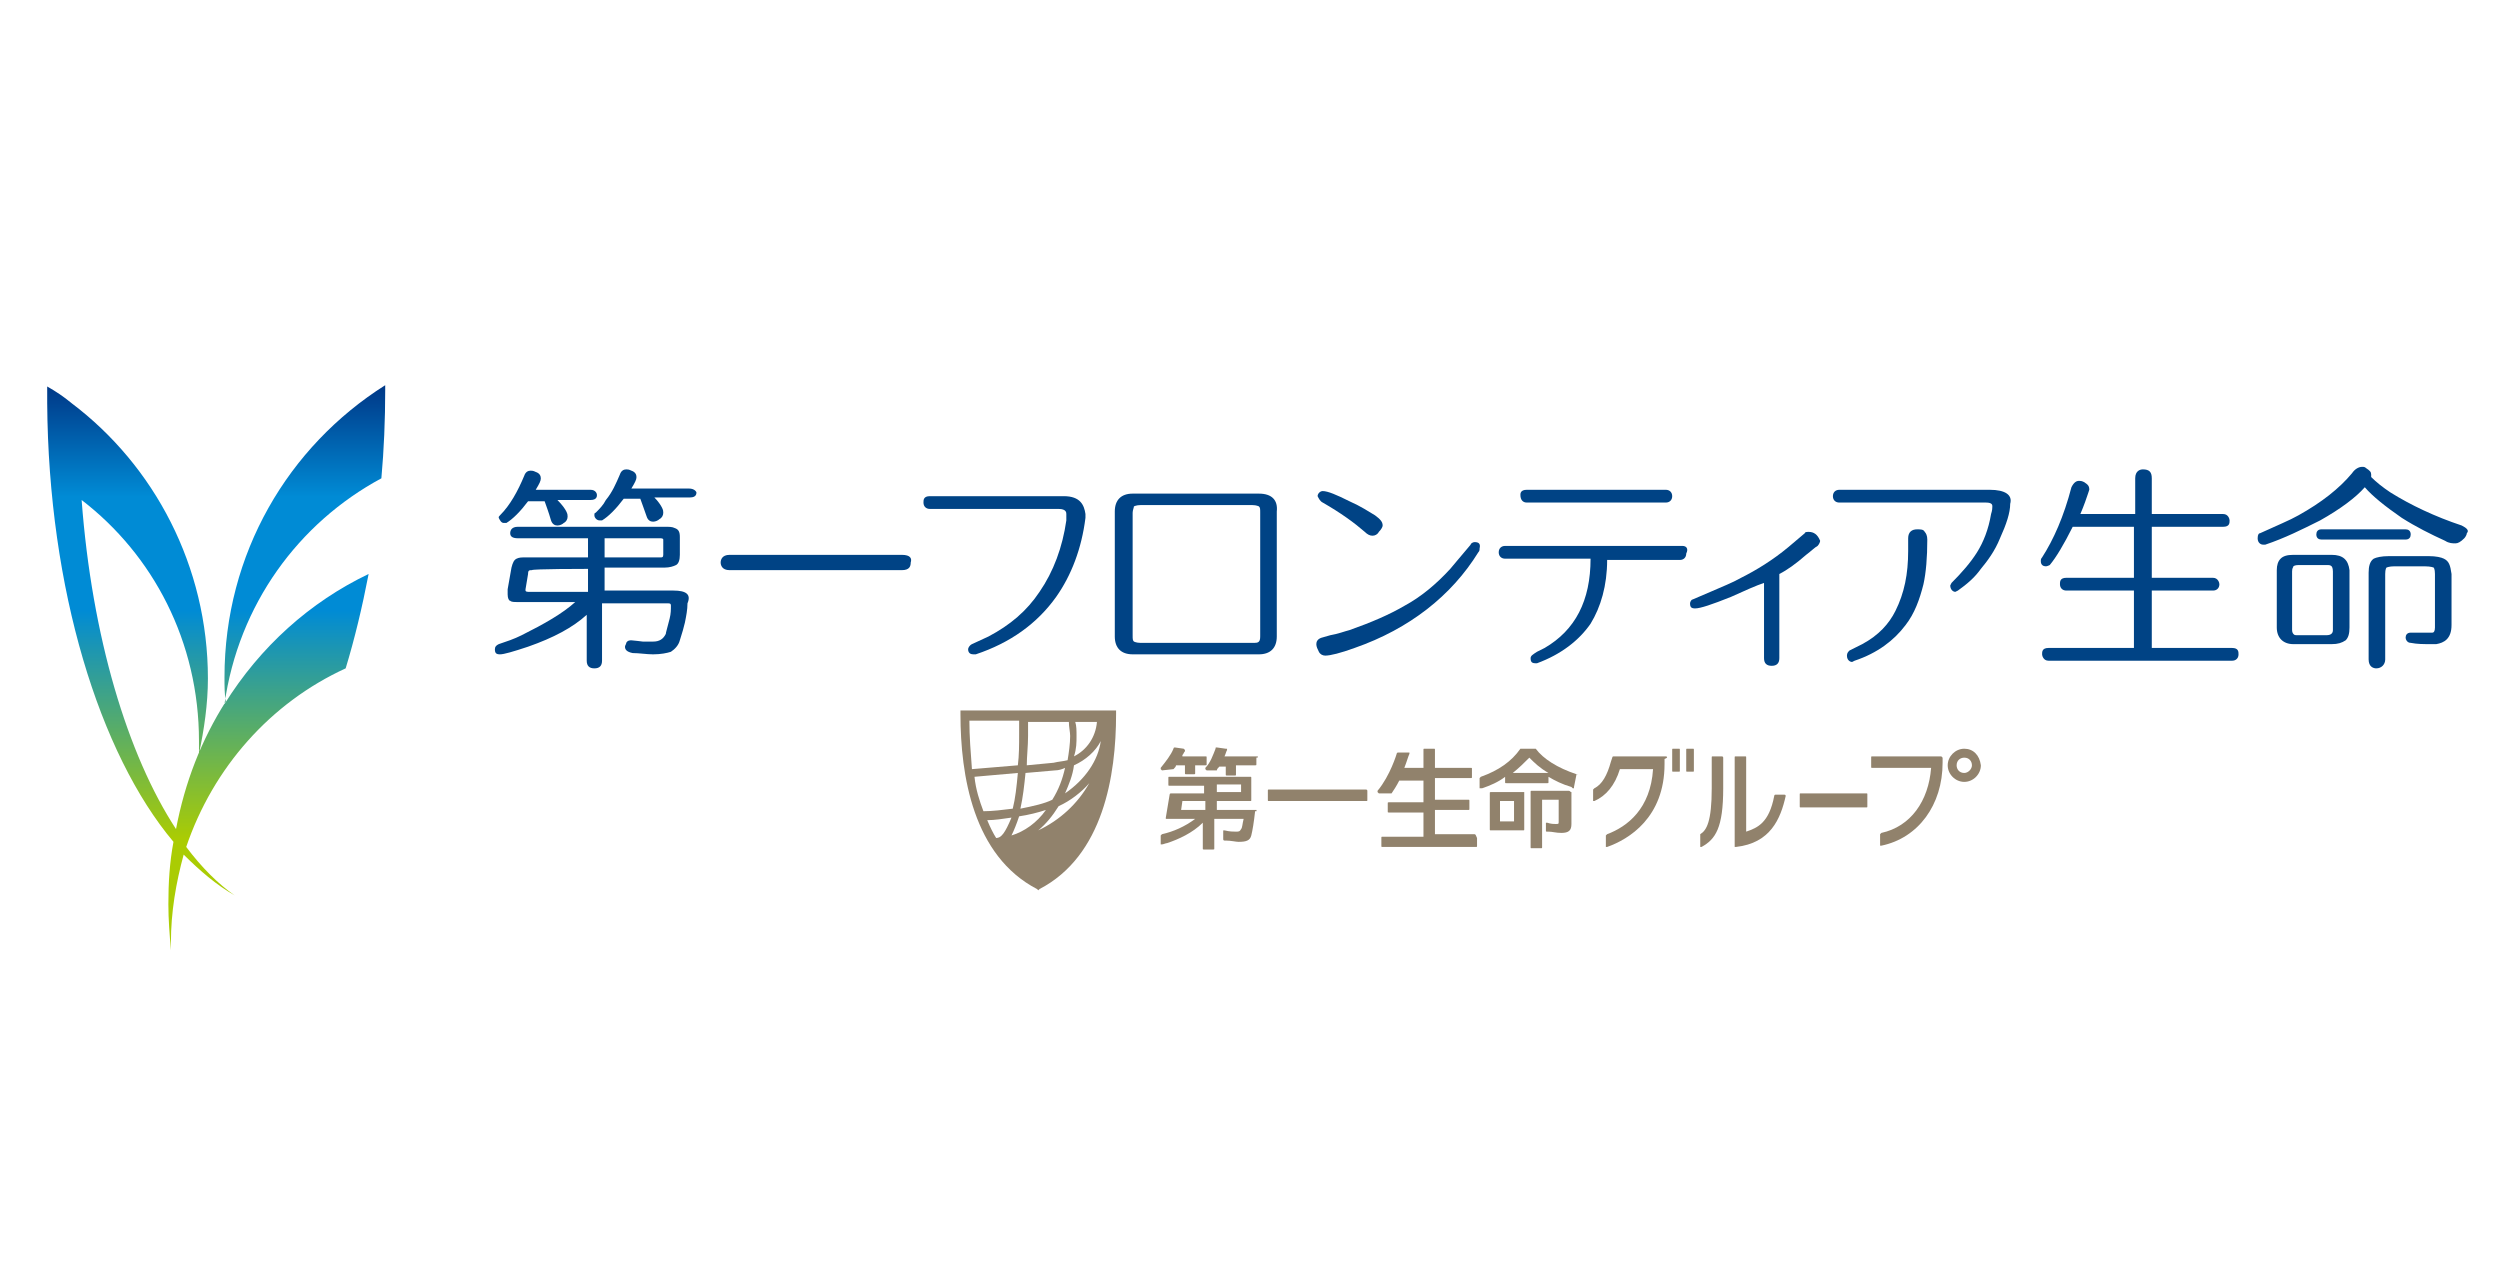 <?xml version="1.0" encoding="utf-8"?>
<!-- Generator: Adobe Illustrator 27.3.1, SVG Export Plug-In . SVG Version: 6.00 Build 0)  -->
<svg version="1.1" id="レイヤー_1" xmlns="http://www.w3.org/2000/svg" xmlns:xlink="http://www.w3.org/1999/xlink" x="0px"
	 y="0px" viewBox="0 0 196 100" style="enable-background:new 0 0 196 100;" xml:space="preserve">
<style type="text/css">
	.st0{display:none;}
	.st1{display:inline;}
	.st2{fill:#FFFFFF;}
	.st3{fill:none;stroke:#595757;stroke-width:0.955;stroke-miterlimit:10;}
	.st4{fill:#004385;}
	.st5{fill:#91826C;}
	.st6{fill:url(#SVGID_1_);}
</style>
<g id="枠" class="st0">
	<g class="st1">
		<path class="st2" d="M178.5,94.5c0,1.7-1.4,3-3,3h-154c-1.6,0-3-1.3-3-3v-88c0-1.7,1.4-3,3-3h154c1.6,0,3,1.3,3,3V94.5z"/>
		<path class="st3" d="M178.5,94.5c0,1.7-1.4,3-3,3h-154c-1.6,0-3-1.3-3-3v-88c0-1.7,1.4-3,3-3h154c1.6,0,3,1.3,3,3V94.5z"/>
	</g>
</g>
<g>
	<g>
		<path class="st4" d="M46.1,44.6c0,0.2,0,1.5,0,1.8c-0.2,0-4.7,0-4.7,0c-0.2,0-0.2-0.1-0.2-0.1v-0.1l0.2-1.2c0-0.3,0.1-0.3,0.3-0.3
			C41.7,44.6,45.9,44.6,46.1,44.6z M47.4,43.7c0-0.2,0-1.3,0-1.5c0.2,0,4.4,0,4.4,0c0.2,0,0.2,0.1,0.2,0.1v1.2
			c0,0.2-0.1,0.2-0.2,0.2C51.8,43.7,47.6,43.7,47.4,43.7 M52.8,46.3c0,0-5.2,0-5.4,0c0-0.2,0-1.5,0-1.8c0.2,0,4.7,0,4.7,0
			c0.4,0,0.7-0.1,0.9-0.2c0.2-0.1,0.3-0.4,0.3-0.8v-1.4c0-0.4-0.1-0.6-0.4-0.7c-0.2-0.1-0.4-0.1-0.8-0.1H40.6
			c-0.5,0-0.6,0.3-0.6,0.5c0,0.2,0.1,0.4,0.6,0.4c0,0,5.3,0,5.5,0c0,0.2,0,1.3,0,1.5c-0.2,0-4.9,0-4.9,0c-0.3,0-0.5,0-0.7,0.1
			c-0.2,0.1-0.3,0.3-0.4,0.7l-0.3,1.7c0,0,0,0.4,0,0.4c0,0.3,0.1,0.5,0.2,0.5c0.1,0.1,0.3,0.1,0.6,0.1c0,0,3.9,0,4.5,0
			c-1,0.9-2.4,1.7-4.2,2.6c-0.6,0.3-1.2,0.5-1.8,0.7c-0.2,0.1-0.3,0.2-0.3,0.4c0,0.3,0.1,0.4,0.4,0.4c0.3,0,1-0.2,2.2-0.6
			c2-0.7,3.5-1.5,4.6-2.5c0,0.5,0,3.6,0,3.6c0,0.4,0.2,0.6,0.6,0.6c0.4,0,0.6-0.2,0.6-0.6c0,0,0-4.2,0-4.5c0.2,0,5.2,0,5.2,0
			c0.2,0,0.2,0.1,0.2,0.2c0,0.3,0,0.6-0.1,1c-0.2,0.8-0.3,1.1-0.3,1.2c-0.2,0.4-0.5,0.6-1,0.6h-0.8c0,0-0.8-0.1-0.9-0.1c0,0,0,0,0,0
			c0,0,0,0,0,0c-0.1,0-0.3,0-0.4,0.2c0,0.1-0.1,0.2-0.1,0.3c0,0.2,0.1,0.4,0.6,0.5c0.5,0,1.1,0.1,1.6,0.1c0.6,0,1.1-0.1,1.4-0.2
			c0.3-0.2,0.6-0.5,0.7-0.9c0.2-0.6,0.3-1,0.4-1.4c0.1-0.5,0.2-1,0.2-1.5c0,0,0,0,0,0C54.2,46.6,53.8,46.3,52.8,46.3"/>
		<path class="st4" d="M39.5,41l0.2,0c0.5-0.3,1.1-0.9,1.7-1.7c0.1,0,1.1,0,1.3,0c0.1,0.3,0.3,0.8,0.5,1.5c0.1,0.3,0.3,0.4,0.5,0.4
			c0.2,0,0.4-0.1,0.5-0.2c0.2-0.1,0.3-0.3,0.3-0.5c0-0.1,0-0.2-0.1-0.4c-0.1-0.2-0.3-0.5-0.7-0.9c0.5,0,2.6,0,2.6,0
			c0.5,0,0.5-0.3,0.5-0.4c0-0.1-0.1-0.4-0.5-0.4c0,0-3.9,0-4.3,0c0.3-0.5,0.4-0.7,0.4-0.9c0-0.2-0.1-0.4-0.4-0.5
			c-0.2-0.1-0.3-0.1-0.4-0.1c-0.2,0-0.4,0.1-0.5,0.4c-0.5,1.2-1.1,2.3-1.9,3.1c-0.1,0.1-0.1,0.1-0.1,0.2C39.2,40.8,39.3,41,39.5,41z
			"/>
		<path class="st4" d="M54,38.3c0,0-4,0-4.5,0c0.3-0.5,0.4-0.7,0.4-0.9c0-0.2-0.1-0.4-0.4-0.5c-0.2-0.1-0.3-0.1-0.4-0.1
			c-0.2,0-0.4,0.1-0.5,0.4c-0.3,0.7-0.6,1.4-1.1,2c-0.2,0.4-0.5,0.7-0.8,1c-0.1,0-0.1,0.1-0.1,0.2c0,0.2,0.2,0.4,0.4,0.4l0.2,0
			c0.5-0.3,1.1-0.9,1.7-1.7c0.1,0,1.1,0,1.3,0c0.1,0.3,0.3,0.8,0.5,1.4c0.1,0.3,0.3,0.4,0.5,0.4c0.2,0,0.4-0.1,0.5-0.2
			c0.2-0.1,0.3-0.3,0.3-0.5c0-0.1,0-0.2-0.1-0.4c-0.1-0.2-0.3-0.5-0.6-0.8c0.5,0,2.8,0,2.8,0c0.5,0,0.5-0.3,0.5-0.4
			C54.6,38.6,54.5,38.3,54,38.3z"/>
		<path class="st4" d="M70.7,43.5H57.2c-0.6,0-0.7,0.4-0.7,0.6c0,0.2,0.1,0.6,0.7,0.6h13.5c0.6,0,0.7-0.3,0.7-0.6
			C71.5,43.8,71.4,43.5,70.7,43.5z"/>
		<path class="st4" d="M83.4,38.9H72.9c-0.5,0-0.5,0.3-0.5,0.5c0,0.3,0.2,0.5,0.5,0.5h10.1c0.6,0,0.6,0.3,0.6,0.4l0,0.5
			c-0.3,2.1-1,4-2.1,5.6c-1,1.5-2.3,2.6-4,3.5l-1.3,0.6c-0.2,0.1-0.3,0.3-0.3,0.4c0,0.3,0.2,0.4,0.4,0.4l0.2,0
			c2.7-0.9,4.8-2.4,6.3-4.5c1.2-1.7,2-3.8,2.3-6.2c0,0,0-0.3,0-0.3C85,39.6,84.7,38.9,83.4,38.9z"/>
		<path class="st4" d="M98.8,40.2v9.6c0,0.2,0,0.4-0.1,0.5c-0.1,0.1-0.2,0.1-0.5,0.1h-8.8c-0.3,0-0.5-0.1-0.5-0.1
			c-0.1-0.1-0.1-0.2-0.1-0.5v-9.6c0-0.2,0.1-0.4,0.1-0.5c0,0,0.2-0.1,0.5-0.1h8.8c0.3,0,0.5,0.1,0.5,0.1
			C98.8,39.8,98.8,39.9,98.8,40.2z M98.7,38.7h-9.9c-0.9,0-1.4,0.5-1.4,1.4v9.8c0,0.9,0.5,1.4,1.4,1.4h9.9c0.9,0,1.4-0.5,1.4-1.4
			v-9.8C100.2,39.2,99.7,38.7,98.7,38.7"/>
		<path class="st4" d="M103.7,39.4c1.4,0.8,2.5,1.6,3.3,2.3c0.2,0.2,0.4,0.3,0.6,0.3c0.2,0,0.4-0.1,0.5-0.3c0.2-0.2,0.3-0.4,0.3-0.5
			c0-0.3-0.2-0.5-0.6-0.8c-0.5-0.3-1.1-0.7-2-1.1c-1-0.5-1.7-0.8-2.1-0.8c-0.2,0-0.4,0.2-0.4,0.4C103.4,39.1,103.5,39.3,103.7,39.4z
			"/>
		<path class="st4" d="M115.6,42.5c-0.1,0-0.3,0.1-0.3,0.2c-1.2,1.4-1.5,1.8-1.6,1.9c-1.1,1.2-2.3,2.2-3.6,2.9
			c-1.2,0.7-2.6,1.3-4.3,1.9c-0.4,0.1-0.9,0.3-1.5,0.4l-0.7,0.2c-0.3,0.1-0.4,0.3-0.4,0.5c0,0.2,0.1,0.4,0.2,0.6
			c0.1,0.2,0.3,0.3,0.5,0.3c0.4,0,1.2-0.2,2.3-0.6c4.3-1.5,7.6-4.1,9.7-7.5c0.1-0.1,0.1-0.2,0.1-0.3
			C116.1,42.6,115.9,42.5,115.6,42.5z"/>
		<path class="st4" d="M119.7,39.4h10.9c0.3,0,0.5-0.2,0.5-0.5c0-0.3-0.2-0.5-0.5-0.5h-10.9c-0.5,0-0.5,0.3-0.5,0.4
			C119.2,39.2,119.4,39.4,119.7,39.4z"/>
		<path class="st4" d="M131.9,42.8h-13.9c-0.3,0-0.5,0.2-0.5,0.5c0,0.3,0.2,0.5,0.5,0.5c0,0,6.4,0,6.7,0c0,3.3-1.2,5.6-3.6,7
			l-0.6,0.3c-0.3,0.2-0.5,0.3-0.5,0.5c0,0.3,0.1,0.4,0.4,0.4l0.1,0c1.9-0.7,3.3-1.8,4.2-3.1c0.8-1.3,1.3-3,1.3-5c0.2,0,5.7,0,5.7,0
			c0.3,0,0.5-0.2,0.5-0.5C132.4,43,132.2,42.8,131.9,42.8z"/>
		<path class="st4" d="M141.8,41.7c-0.1,0-0.3,0-0.3,0.1l-1.3,1.1c-1.2,1-2.5,1.8-3.7,2.4c-0.7,0.4-1.5,0.7-2.4,1.1l-1.4,0.6
			c-0.1,0-0.2,0.2-0.2,0.3c0,0.3,0.1,0.4,0.4,0.4c0.4,0,1.3-0.3,2.8-0.9c1.1-0.5,2-0.9,2.6-1.1c0,0.4,0,5.9,0,5.9
			c0,0.4,0.2,0.6,0.6,0.6c0.4,0,0.6-0.2,0.6-0.6c0,0,0-6.4,0-6.6c0.6-0.3,1.3-0.8,2.1-1.5c0.4-0.3,0.7-0.6,0.9-0.7
			c0.1-0.1,0.2-0.3,0.2-0.4C142.5,41.9,142.2,41.7,141.8,41.7z"/>
		<path class="st4" d="M150.3,41.5c-0.4,0-0.7,0.2-0.7,0.7v0.5c0,0,0,0.5,0,0.5c0,1.8-0.3,3.3-1,4.7c-0.5,1-1.3,1.9-2.6,2.6l-1,0.5
			c-0.1,0.1-0.2,0.2-0.2,0.4c0,0.4,0.3,0.5,0.4,0.5l0.2-0.1c0,0,0,0,0,0c1.8-0.6,3.1-1.6,4-2.8c0.7-0.9,1.1-2,1.4-3.2
			c0.2-0.9,0.3-2.1,0.3-3.5c0-0.3-0.1-0.5-0.2-0.6C150.8,41.5,150.6,41.5,150.3,41.5z"/>
		<path class="st4" d="M156,38.4h-11.8c-0.3,0-0.5,0.2-0.5,0.5c0,0.3,0.2,0.5,0.5,0.5h11.5c0.5,0,0.5,0.2,0.5,0.3
			c0,0.1,0,0.3-0.1,0.6c-0.2,1.2-0.6,2.2-1.1,3c-0.5,0.8-1.2,1.6-2,2.4c0,0-0.1,0.2-0.1,0.2c0,0.3,0.2,0.5,0.4,0.5l0.2-0.1
			c0.7-0.5,1.3-1,1.8-1.7c0.5-0.6,1.1-1.4,1.5-2.4c0.5-1.1,0.8-2,0.8-2.7C157.8,38.8,157.2,38.4,156,38.4z"/>
		<path class="st4" d="M175,50.8c0,0-6,0-6.3,0c0-0.2,0-4.2,0-4.5c0.2,0,4.8,0,4.8,0c0.3,0,0.5-0.2,0.5-0.5c0-0.1-0.1-0.5-0.5-0.5
			c0,0-4.5,0-4.8,0c0-0.2,0-3.7,0-4c0.2,0,5.6,0,5.6,0c0.5,0,0.5-0.3,0.5-0.5c0-0.1-0.1-0.5-0.5-0.5c0,0-5.4,0-5.6,0
			c0-0.2,0-2.8,0-2.8c0-0.5-0.2-0.7-0.7-0.7c-0.2,0-0.6,0.1-0.6,0.7c0,0,0,2.6,0,2.8c-0.2,0-4,0-4.3,0c0.3-0.7,0.5-1.3,0.6-1.6
			c0,0,0.1-0.3,0.1-0.3c0-0.3-0.1-0.4-0.4-0.6c-0.2-0.1-0.3-0.1-0.4-0.1c-0.2,0-0.4,0.1-0.6,0.5c-0.6,2.3-1.4,4.1-2.3,5.5
			c-0.1,0.1-0.1,0.2-0.1,0.3c0,0.3,0.2,0.4,0.4,0.4c0.1,0,0.3-0.1,0.3-0.1c0.5-0.6,1.1-1.6,1.8-3c0.1,0,4.5,0,4.8,0c0,0.2,0,3.7,0,4
			c-0.2,0-5.3,0-5.3,0c-0.5,0-0.5,0.3-0.5,0.5c0,0.3,0.2,0.5,0.5,0.5c0,0,5,0,5.3,0c0,0.2,0,4.2,0,4.5c-0.3,0-6.7,0-6.7,0
			c-0.5,0-0.5,0.3-0.5,0.5c0,0.1,0.1,0.5,0.5,0.5H175c0.3,0,0.5-0.2,0.5-0.5C175.5,51.1,175.5,50.8,175,50.8z"/>
		<path class="st4" d="M193,41.2L193,41.2c-2.1-0.7-4-1.6-5.6-2.6c-0.6-0.4-1.1-0.8-1.5-1.2c0-0.1,0-0.1,0-0.2
			c0-0.2-0.1-0.3-0.4-0.5c-0.1-0.1-0.2-0.1-0.3-0.1c-0.3,0-0.6,0.2-0.8,0.5c-1,1.2-2.4,2.3-4.2,3.3c-0.7,0.4-1.7,0.8-3,1.4
			c-0.1,0-0.2,0.1-0.2,0.4c0,0.4,0.3,0.5,0.4,0.5l0.2,0c1.5-0.5,2.9-1.2,4.3-1.9c1.6-0.9,2.8-1.8,3.5-2.6c0.6,0.7,1.6,1.5,2.9,2.4
			c1.1,0.7,2.3,1.3,3.4,1.8c0.3,0.2,0.6,0.2,0.8,0.2c0.2,0,0.4-0.1,0.7-0.4c0.1-0.1,0.2-0.3,0.2-0.4C193.6,41.6,193.4,41.4,193,41.2
			z"/>
		<path class="st4" d="M188.6,42.3c0.3,0,0.4-0.2,0.4-0.4c0-0.3-0.2-0.4-0.4-0.4h-6.6c-0.3,0-0.4,0.2-0.4,0.4c0,0.3,0.2,0.4,0.4,0.4
			H188.6z"/>
		<path class="st4" d="M191.6,43.8c-0.2-0.1-0.6-0.2-1.2-0.2h-3.1c-0.6,0-1,0.1-1.2,0.2c-0.3,0.2-0.4,0.6-0.4,1.1v6.8
			c0,0.6,0.4,0.7,0.6,0.7c0.4,0,0.7-0.3,0.7-0.7V45c0-0.4,0.1-0.5,0.1-0.5c0,0,0.2-0.1,0.6-0.1h2.4c0.5,0,0.7,0.1,0.7,0.1
			c0,0,0.1,0.1,0.1,0.5v4.2c0,0.3-0.1,0.4-0.2,0.4c0,0-0.5,0-0.5,0l-0.6,0c0,0-0.6,0-0.6,0c-0.3,0-0.4,0.2-0.4,0.4
			c0,0.1,0.1,0.4,0.4,0.4c0.5,0.1,1,0.1,1.6,0.1l0.4,0c0.6-0.1,1.2-0.4,1.2-1.5v-4C192.1,44.3,192,44,191.6,43.8z"/>
		<path class="st4" d="M182.9,44.8v4.6c0,0.2-0.1,0.4-0.5,0.4h-2.2c-0.3,0-0.3,0-0.4-0.1c0,0-0.1-0.1-0.1-0.3v-4.6
			c0-0.3,0.1-0.3,0.1-0.4c0,0,0.1-0.1,0.4-0.1h2.2c0.2,0,0.3,0,0.4,0.1C182.8,44.4,182.9,44.5,182.9,44.8z M182.8,43.5h-3
			c-0.5,0-0.8,0.1-1,0.3c-0.2,0.2-0.3,0.5-0.3,0.9v4.5c0,0.8,0.5,1.3,1.3,1.3h3c0.5,0,0.8-0.1,1.1-0.3c0.2-0.2,0.3-0.5,0.3-1v-4.5
			C184.1,43.9,183.7,43.5,182.8,43.5"/>
	</g>
	<g>
		<path class="st5" d="M75.3,55.8V56c0,4.8,1,11.1,6,13.7l0.1,0.1l0.1-0.1c5-2.6,6-8.9,6-13.7v-0.3H75.3z M79.3,65.5
			c0.2-0.4,0.4-0.9,0.6-1.5l0,0c0.7-0.1,1.5-0.3,2.1-0.5C81.3,64.5,80.3,65.2,79.3,65.5z M80.4,60.6l2.3-0.2c0.3,0,0.6-0.1,0.8-0.2
			c-0.2,0.9-0.5,1.7-1,2.5C81.9,63,81,63.2,80,63.4C80.2,62.5,80.3,61.6,80.4,60.6z M83.5,62.2c0.3-0.7,0.6-1.4,0.7-2.2
			c0.9-0.4,1.7-1.1,2.1-1.9C86.1,59.6,85.1,61.1,83.5,62.2z M81.4,65.1c0.6-0.5,1.1-1.1,1.6-1.9c0.9-0.4,1.8-1.1,2.4-1.8
			C84.5,63,83.1,64.3,81.4,65.1z M84.4,57.7c0-0.4,0-0.8-0.1-1.1h1.7c-0.1,1.2-0.8,2.2-1.8,2.7C84.4,58.7,84.4,58.2,84.4,57.7z
			 M82.6,59.8L80.5,60c0-0.7,0.1-1.5,0.1-2.3c0-0.4,0-0.8,0-1.1h3.2c0,0.4,0.1,0.8,0.1,1.1c0,0.6-0.1,1.3-0.2,1.9
			C83.3,59.7,83,59.7,82.6,59.8z M76,56.5l3.9,0c0,0.4,0,0.8,0,1.1c0,0.8,0,1.6-0.1,2.4l-3.6,0.3C76.1,59,76,57.7,76,56.5z
			 M76.4,60.9l3.4-0.3c-0.1,1.1-0.2,2-0.4,2.8c0,0,0,0,0,0c-0.8,0.1-1.6,0.2-2.3,0.2C76.8,62.8,76.5,61.9,76.4,60.9z M78.1,65.7
			c-0.2-0.3-0.5-0.9-0.7-1.4c0.6,0,1.2-0.1,1.9-0.2C78.8,65.3,78.5,65.7,78.1,65.7z"/>
	</g>
	<g>
		<g>
			<path class="st5" d="M152.2,59.3h-5.4c-0.1,0-0.1,0-0.1,0.1v0.7c0,0.1,0,0.1,0.1,0.1h4.6c-0.2,2.6-1.6,4.6-3.9,5.1
				c0,0-0.1,0.1-0.1,0.1v0.8c0,0,0,0.1,0,0.1c0,0,0,0,0.1,0c0,0,0,0,0,0c2.9-0.6,4.8-3.2,4.8-6.5v-0.4
				C152.3,59.4,152.2,59.3,152.2,59.3z"/>
			<path class="st5" d="M154,58.7c-0.7,0-1.3,0.6-1.3,1.3c0,0.7,0.6,1.3,1.3,1.3c0.7,0,1.3-0.6,1.3-1.3
				C155.2,59.2,154.7,58.7,154,58.7z M154,60.6c-0.4,0-0.6-0.3-0.6-0.6c0-0.4,0.3-0.6,0.6-0.6c0.4,0,0.6,0.3,0.6,0.6
				C154.6,60.3,154.3,60.6,154,60.6z"/>
			<path class="st5" d="M131.6,58.7h-0.4c-0.1,0-0.1,0-0.1,0.1v1.6c0,0.1,0,0.1,0.1,0.1h0.4c0.1,0,0.1,0,0.1-0.1v-1.6
				C131.7,58.7,131.7,58.7,131.6,58.7z"/>
			<path class="st5" d="M132.7,58.7h-0.4c-0.1,0-0.1,0-0.1,0.1v1.6c0,0.1,0,0.1,0.1,0.1h0.4c0.1,0,0.1,0,0.1-0.1v-1.6
				C132.8,58.7,132.8,58.7,132.7,58.7z"/>
			<path class="st5" d="M130.6,59.3h-4.1c0,0-0.1,0-0.1,0.1l-0.1,0.3c-0.3,1.1-0.7,1.8-1.3,2.1c0,0-0.1,0.1-0.1,0.1v0.8
				c0,0,0,0.1,0,0.1c0,0,0.1,0,0.1,0c0.9-0.4,1.6-1.2,2-2.5h2.6v0c-0.2,3.1-2,4.5-3.6,5.1c0,0-0.1,0.1-0.1,0.1v0.8c0,0,0,0.1,0,0.1
				c0,0,0,0,0.1,0c0,0,0,0,0,0c1.7-0.6,4.5-2.3,4.5-6.5v-0.4C130.8,59.4,130.7,59.3,130.6,59.3z"/>
			<path class="st5" d="M146.3,62.2h-5.1c-0.1,0-0.1,0-0.1,0.1v0.9c0,0.1,0,0.1,0.1,0.1h5.1c0.1,0,0.1,0,0.1-0.1v-0.9
				C146.4,62.2,146.4,62.2,146.3,62.2z"/>
			<path class="st5" d="M107.1,61.9h-7.6c-0.1,0-0.1,0-0.1,0.1v0.7c0,0.1,0,0.1,0.1,0.1h7.6c0.1,0,0.1,0,0.1-0.1V62
				C107.2,62,107.2,61.9,107.1,61.9z"/>
			<path class="st5" d="M92,60.3c0.1-0.1,0.2-0.2,0.2-0.3h0.7v0.6c0,0.1,0,0.1,0.1,0.1h0.6c0.1,0,0.1,0,0.1-0.1V60l0.8,0
				c0.1,0,0.1,0,0.1-0.1v-0.5c0-0.1,0-0.1-0.1-0.1h-1.8l0-0.1c0.1-0.1,0.1-0.2,0.2-0.3c0,0,0-0.1,0-0.1c0,0,0,0-0.1-0.1l-0.7-0.1
				c0,0-0.1,0-0.1,0.1c-0.2,0.5-0.6,1-1,1.5c0,0,0,0.1,0,0.1c0,0,0.1,0.1,0.1,0.1L92,60.3C92,60.4,92,60.3,92,60.3z"/>
			<path class="st5" d="M98.6,59.3H96c0.1-0.2,0.1-0.3,0.2-0.5c0,0,0-0.1,0-0.1c0,0,0,0-0.1,0l-0.7-0.1c-0.1,0-0.1,0-0.1,0.1
				c-0.2,0.5-0.4,1.1-0.8,1.5c0,0,0,0.1,0,0.1c0,0,0.1,0.1,0.1,0.1h0.7c0,0,0.1,0,0.1,0c0-0.1,0.1-0.2,0.2-0.3h0.5v0.6
				c0,0.1,0,0.1,0.1,0.1h0.6c0.1,0,0.1,0,0.1-0.1V60h1.5c0.1,0,0.1,0,0.1-0.1v-0.5C98.7,59.4,98.6,59.3,98.6,59.3z"/>
			<path class="st5" d="M98.5,63.5h-3.1v-0.7H98c0.1,0,0.1,0,0.1-0.1V61c0-0.1,0-0.1-0.1-0.1h-6.3c-0.1,0-0.1,0-0.1,0.1v0.5
				c0,0.1,0,0.1,0.1,0.1h2.7v0.6h-2.6c0,0-0.1,0-0.1,0.1l-0.3,1.8c0,0,0,0.1,0,0.1c0,0,0,0,0.1,0h2.2c-0.8,0.6-1.7,1-2.6,1.2
				c0,0-0.1,0.1-0.1,0.1v0.6c0,0,0,0.1,0,0.1c0,0,0.1,0,0.1,0c0.1,0,0.3-0.1,0.4-0.1c0.9-0.3,2-0.8,2.8-1.6v2c0,0.1,0,0.1,0.1,0.1
				h0.7c0.1,0,0.1,0,0.1-0.1v-2.3h2.3c-0.1,0.4-0.1,0.7-0.2,0.8c-0.1,0.2-0.2,0.2-0.4,0.2c-0.2,0-0.5,0-0.9-0.1c0,0-0.1,0-0.1,0
				c0,0,0,0,0,0.1v0.6c0,0,0,0.1,0.1,0.1c0,0,0.1,0,0.1,0c0.4,0,0.8,0.1,1,0.1c0.6,0,0.9-0.1,1-0.5c0.1-0.4,0.2-1,0.3-1.9
				C98.6,63.6,98.5,63.6,98.5,63.5C98.5,63.5,98.5,63.5,98.5,63.5z M95.4,61.5h1.9v0.6h-1.9V61.5z M94.5,63.5h-1.9l0.1-0.7h1.8V63.5
				z"/>
			<path class="st5" d="M115.6,65.4h-3.1v-1.9h2.6c0.1,0,0.1,0,0.1-0.1v-0.6c0-0.1,0-0.1-0.1-0.1h-2.6V61h2.8c0.1,0,0.1,0,0.1-0.1
				v-0.6c0-0.1,0-0.1-0.1-0.1h-2.8v-1.4c0-0.1,0-0.1-0.1-0.1h-0.7c-0.1,0-0.1,0-0.1,0.1v1.4h-1.5c0.2-0.5,0.3-0.9,0.4-1.1
				c0,0,0-0.1,0-0.1c0,0,0,0-0.1,0h-0.8c0,0-0.1,0-0.1,0.1c0,0-0.5,1.7-1.5,2.9c0,0,0,0.1,0,0.1c0,0,0.1,0.1,0.1,0.1h0.9
				c0,0,0.1,0,0.1,0c0.2-0.3,0.4-0.6,0.6-1h1.9v1.7h-2.7c-0.1,0-0.1,0-0.1,0.1v0.6c0,0.1,0,0.1,0.1,0.1h2.7v1.9h-3.2
				c-0.1,0-0.1,0-0.1,0.1v0.6c0,0.1,0,0.1,0.1,0.1h7.3c0.1,0,0.1,0,0.1-0.1v-0.6C115.7,65.5,115.7,65.4,115.6,65.4z"/>
			<path class="st5" d="M123,62h-2.9c-0.1,0-0.1,0-0.1,0.1v4.3c0,0.1,0,0.1,0.1,0.1h0.7c0.1,0,0.1,0,0.1-0.1v-3.7h1.3v1.7
				c0,0.2,0,0.2-0.2,0.2c-0.2,0-0.4,0-0.7-0.1c0,0-0.1,0-0.1,0c0,0,0,0,0,0.1v0.5c0,0.1,0,0.1,0.1,0.1l0.1,0c0.3,0,0.6,0.1,1,0.1
				c0.6,0,0.8-0.2,0.8-0.7v-2.5C123.1,62.1,123.1,62,123,62z"/>
			<path class="st5" d="M119.4,62.1h-2.5c-0.1,0-0.1,0-0.1,0.1V65c0,0.1,0,0.1,0.1,0.1h2.5c0.1,0,0.1,0,0.1-0.1v-2.9
				C119.5,62.1,119.4,62.1,119.4,62.1z M118.7,64.4h-1.1v-1.6h1.1V64.4z"/>
			<path class="st5" d="M123.6,60.7c-1.5-0.5-2.6-1.2-3.2-2c0,0,0,0-0.1,0h-1c0,0-0.1,0-0.1,0c-0.7,1-1.7,1.7-3.1,2.2
				c0,0-0.1,0.1-0.1,0.1v0.7c0,0,0,0.1,0,0.1c0,0,0,0,0.1,0c0,0,0,0,0,0l0.1,0c0.6-0.2,1.3-0.5,1.8-0.9v0.4c0,0.1,0,0.1,0.1,0.1h3.2
				c0.1,0,0.1,0,0.1-0.1v-0.4c0.5,0.3,1.1,0.6,1.8,0.8l0.1,0.1c0,0,0.1,0,0.1,0c0,0,0-0.1,0-0.1L123.6,60.7
				C123.7,60.8,123.7,60.7,123.6,60.7z M118.6,60.6L118.6,60.6c0.5-0.4,0.9-0.8,1.3-1.2c0.4,0.4,0.8,0.8,1.5,1.2H118.6z"/>
		</g>
		<path class="st5" d="M139.9,62.3h-0.7c0,0-0.1,0-0.1,0.1c-0.4,2.1-1.3,2.5-2.2,2.8h0v-5.8c0-0.1,0-0.1-0.1-0.1h-0.7
			c-0.1,0-0.1,0-0.1,0.1v6.9c0,0,0,0.1,0,0.1c0,0,0,0,0.1,0c0,0,0,0,0,0c2.7-0.3,3.5-2.2,3.9-4C140,62.4,140,62.3,139.9,62.3
			C140,62.3,139.9,62.3,139.9,62.3"/>
		<path class="st5" d="M135,59.3h-0.7c-0.1,0-0.1,0-0.1,0.1v2.4c0,2.6-0.4,3.3-0.9,3.6c0,0,0,0,0,0.1v0.8c0,0,0,0.1,0,0.1
			c0,0,0,0,0.1,0c0,0,0,0,0,0c1.1-0.6,1.7-1.5,1.7-4.6v-2.4C135.1,59.3,135,59.3,135,59.3"/>
	</g>
	
		<linearGradient id="SVGID_1_" gradientUnits="userSpaceOnUse" x1="-1551.493" y1="1728.728" x2="-1551.493" y2="1431.344" gradientTransform="matrix(0.15 0 0 0.15 249.633 -184.666)">
		<stop  offset="0.2" style="stop-color:#AACC03"/>
		<stop  offset="0.6" style="stop-color:#008BD5"/>
		<stop  offset="0.8" style="stop-color:#008BD5"/>
		<stop  offset="1" style="stop-color:#003685"/>
	</linearGradient>
	<path class="st6" d="M29.9,37.5c0.2-2.2,0.3-4.6,0.3-6.9c0-0.1,0-0.3,0-0.4C22.6,35,17.6,43.4,17.6,53.1c0,0.7,0,1.3,0.1,1.9
		c-1.9,3-3.2,6.3-3.9,10C10,59.2,7.2,49.9,6.4,39.2c5.6,4.3,9.2,11.1,9.2,18.9c0,0.3,0,0.7,0,1c0.4-1.9,0.7-3.9,0.7-5.9
		c0-8.8-4.2-16.7-10.7-21.6c0,0,0,0,0,0c-0.6-0.5-1.2-0.9-1.9-1.3c0,0.4,0,0.8,0,1.3C3.8,46.2,7.8,59.1,13.6,66
		c-0.3,1.6-0.4,3.2-0.4,4.9c0,1.2,0.1,2.4,0.2,3.6c0-0.2,0-0.4,0-0.6c0-2.4,0.4-4.7,1-6.9c1.3,1.3,2.6,2.4,4,3.2
		c-1.3-0.9-2.6-2.2-3.8-3.8c2.1-6.2,6.6-11.3,12.5-14c0.7-2.3,1.3-4.8,1.8-7.4c-4.6,2.2-8.5,5.7-11.3,10.2
		C18.7,47.4,23.4,41,29.9,37.5z"/>
</g>
</svg>
